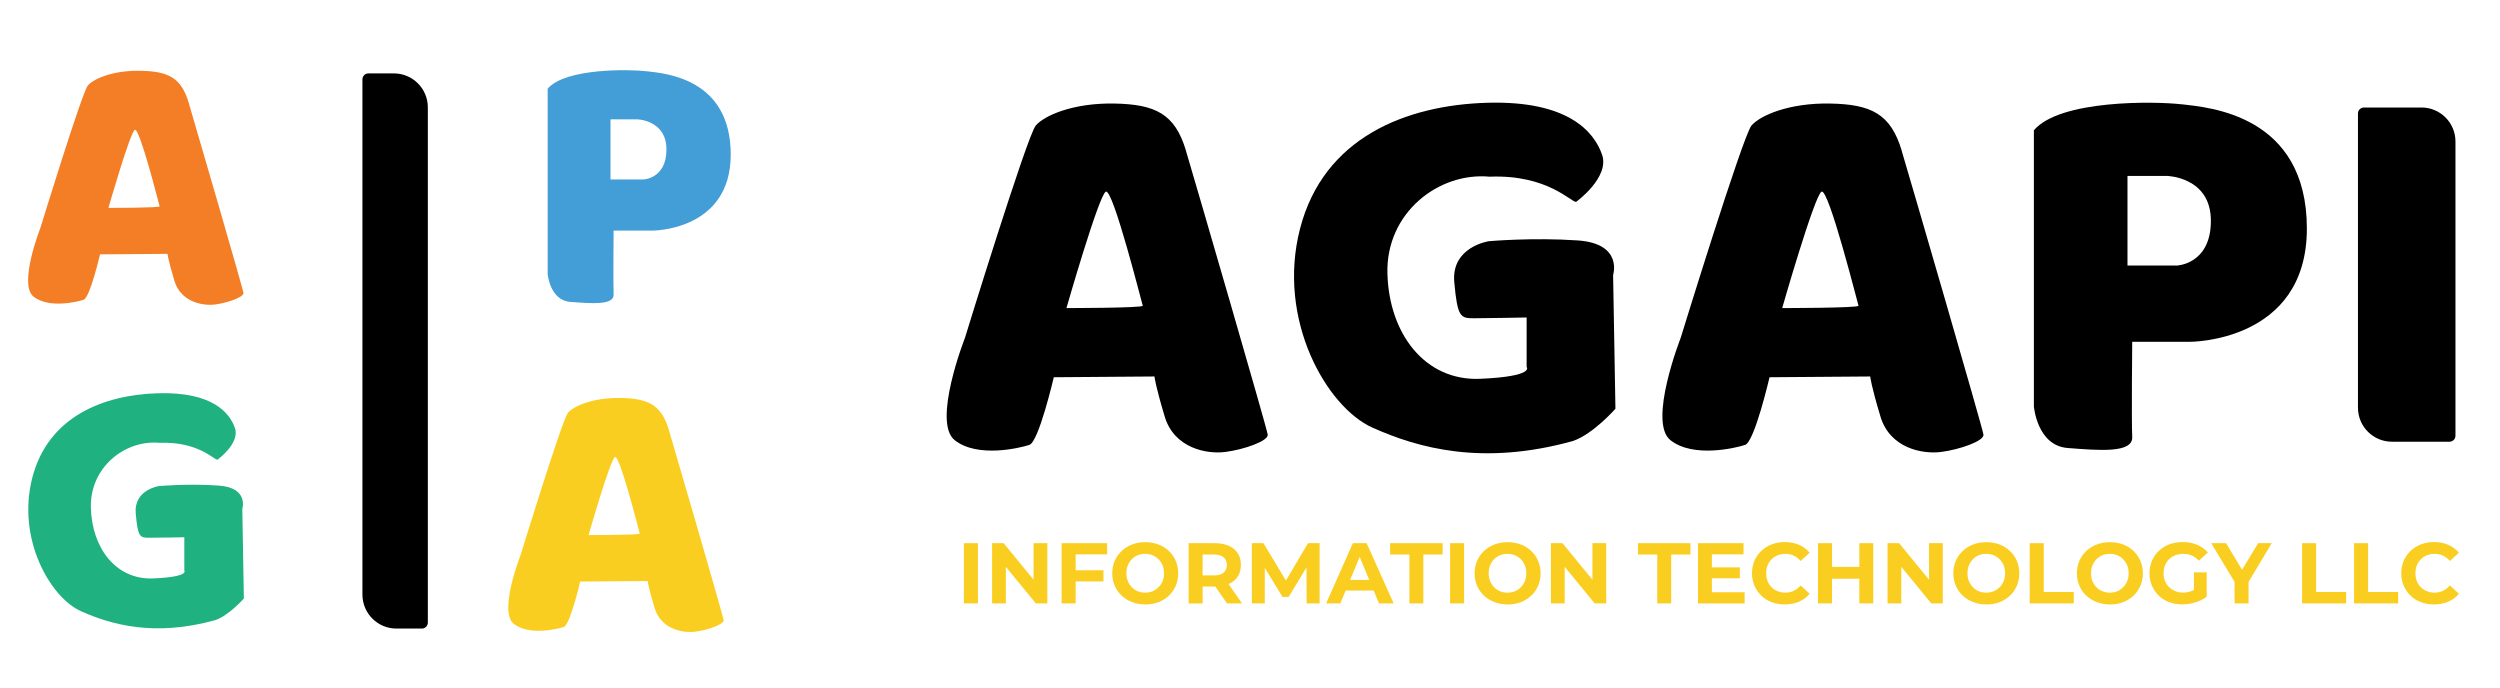 <svg width="178" height="49" viewBox="0 0 178 49" fill="none" xmlns="http://www.w3.org/2000/svg">
<g clip-path="url(#clip0_63_95)">
<path d="M84.443 10.732C83.658 8.098 82.257 7.428 79.346 7.372C76.434 7.317 74.364 8.213 73.745 8.939C73.13 9.669 68.703 24.06 68.703 24.06C68.703 24.06 66.351 30.054 67.974 31.339C69.596 32.628 72.623 31.898 73.293 31.676C73.963 31.454 75.03 26.86 75.03 26.86L82.198 26.805C82.198 26.805 82.254 27.42 82.928 29.661C83.598 31.902 85.895 32.35 87.24 32.18C88.584 32.009 90.318 31.394 90.262 30.946C90.207 30.498 85.221 13.362 84.439 10.732H84.443ZM75.931 21.934C75.931 21.934 78.227 13.925 78.731 13.647C79.235 13.366 81.305 21.601 81.365 21.767C81.424 21.934 75.935 21.934 75.935 21.934H75.931Z" fill="black"/>
<path d="M135.404 10.732C134.619 8.098 133.218 7.428 130.307 7.372C127.395 7.317 125.325 8.213 124.706 8.939C124.091 9.669 119.664 24.06 119.664 24.06C119.664 24.06 117.312 30.054 118.934 31.339C120.557 32.628 123.583 31.898 124.254 31.676C124.924 31.454 125.991 26.86 125.991 26.86L133.159 26.805C133.159 26.805 133.214 27.42 133.889 29.661C134.559 31.902 136.856 32.35 138.201 32.18C139.545 32.009 141.279 31.394 141.223 30.946C141.168 30.498 136.182 13.362 135.4 10.732H135.404ZM126.892 21.934C126.892 21.934 129.188 13.925 129.692 13.647C130.196 13.366 132.266 21.601 132.326 21.767C132.385 21.934 126.896 21.934 126.896 21.934H126.892Z" fill="black"/>
<path d="M112.219 14.373C112.219 14.373 114.627 12.636 114.067 11.014C113.508 9.391 111.659 7.15 105.892 7.317C100.124 7.483 94.246 9.78 92.564 16.277C90.882 22.775 94.468 28.991 97.716 30.446C100.965 31.902 105.555 33.191 111.997 31.398C113.452 30.895 115.019 29.102 115.019 29.102L114.853 19.581C114.853 19.581 115.582 17.34 112.334 17.118C109.085 16.896 106.007 17.174 106.007 17.174C106.007 17.174 103.318 17.566 103.544 20.085C103.77 22.604 103.992 22.66 104.944 22.66C105.896 22.66 108.696 22.604 108.696 22.604V26.131C108.696 26.131 109.311 26.801 105.392 26.971C101.473 27.142 98.895 23.778 98.784 19.466C98.672 15.155 102.425 12.243 106.062 12.58C110.208 12.414 111.886 14.429 112.223 14.373H112.219Z" fill="black"/>
<path d="M155.34 7.428C153.436 7.205 146.661 7.09 144.812 9.276V28.931C144.812 28.931 145.035 31.731 147.22 31.898C149.406 32.065 151.869 32.291 151.814 31.113C151.758 29.939 151.814 24.337 151.814 24.337H155.903C155.903 24.337 164.249 24.393 164.249 16.273C164.249 8.153 157.248 7.65 155.344 7.424L155.34 7.428ZM154.947 18.907H151.477V12.525H154.277C154.277 12.525 157.415 12.58 157.415 15.718C157.415 18.856 154.951 18.911 154.951 18.911L154.947 18.907Z" fill="black"/>
<path d="M168.312 7.654H172.409C173.746 7.654 174.829 8.737 174.829 10.073V31.025C174.829 31.259 174.638 31.45 174.404 31.45H170.307C168.97 31.45 167.887 30.367 167.887 29.03V8.078C167.887 7.844 168.078 7.654 168.312 7.654Z" fill="black"/>
<path d="M13.428 7.293C12.904 5.528 11.964 5.075 10.009 5.04C8.057 5 6.665 5.603 6.252 6.091C5.84 6.579 2.873 16.234 2.873 16.234C2.873 16.234 1.294 20.252 2.385 21.117C3.476 21.981 5.502 21.494 5.955 21.343C6.407 21.192 7.121 18.11 7.121 18.11L11.928 18.074C11.928 18.074 11.964 18.487 12.416 19.99C12.869 21.494 14.408 21.795 15.308 21.68C16.209 21.565 17.375 21.152 17.335 20.855C17.295 20.557 13.956 9.058 13.428 7.293ZM7.72 14.806C7.72 14.806 9.259 9.435 9.6 9.244C9.937 9.058 11.329 14.579 11.365 14.691C11.401 14.802 7.72 14.802 7.72 14.802V14.806Z" fill="#F37E26"/>
<path d="M47.617 30.589C47.089 28.824 46.153 28.372 44.198 28.336C42.242 28.3 40.854 28.899 40.441 29.387C40.029 29.875 37.062 39.53 37.062 39.53C37.062 39.53 35.483 43.548 36.574 44.413C37.664 45.278 39.691 44.79 40.144 44.639C40.596 44.488 41.31 41.406 41.31 41.406L46.117 41.37C46.117 41.37 46.153 41.783 46.605 43.286C47.058 44.79 48.597 45.091 49.497 44.976C50.398 44.865 51.564 44.449 51.524 44.151C51.484 43.854 48.144 32.354 47.617 30.589ZM41.905 38.102C41.905 38.102 43.444 32.731 43.785 32.541C44.122 32.354 45.514 37.876 45.55 37.987C45.586 38.098 41.905 38.098 41.905 38.098V38.102Z" fill="#FACE20"/>
<path d="M15.487 32.731C15.487 32.731 17.101 31.565 16.728 30.478C16.355 29.391 15.114 27.884 11.242 27.999C7.371 28.114 3.428 29.653 2.301 34.008C1.175 38.364 3.579 42.537 5.756 43.513C7.934 44.488 11.016 45.353 15.336 44.151C16.312 43.814 17.363 42.612 17.363 42.612L17.252 36.226C17.252 36.226 17.74 34.722 15.562 34.572C13.384 34.421 11.318 34.607 11.318 34.607C11.318 34.607 9.513 34.869 9.664 36.559C9.814 38.249 9.965 38.288 10.604 38.288C11.242 38.288 13.123 38.253 13.123 38.253V40.621C13.123 40.621 13.535 41.073 10.905 41.184C8.275 41.295 6.546 39.042 6.47 36.15C6.395 33.259 8.914 31.303 11.353 31.529C14.134 31.418 15.261 32.771 15.487 32.731Z" fill="#20B180"/>
<path d="M46.058 5.075C44.781 4.925 40.235 4.849 38.994 6.317V19.502C38.994 19.502 39.144 21.382 40.608 21.494C42.072 21.605 43.726 21.755 43.69 20.966C43.654 20.177 43.69 16.42 43.69 16.42H46.431C46.431 16.42 52.028 16.456 52.028 11.009C52.028 5.563 47.336 5.226 46.058 5.075ZM45.797 12.779H43.468V8.495H45.348C45.348 8.495 47.451 8.53 47.451 10.637C47.451 12.743 45.797 12.779 45.797 12.779Z" fill="#439DD7"/>
<path d="M26.229 5.226H28.042C29.379 5.226 30.462 6.309 30.462 7.646V44.33C30.462 44.564 30.271 44.754 30.037 44.754H28.224C26.888 44.754 25.805 43.671 25.805 42.334V5.651C25.805 5.416 25.995 5.226 26.229 5.226Z" fill="black"/>
<path d="M68.629 42.961V38.673H69.629V42.961H68.629Z" fill="#FACE20"/>
<path d="M70.636 42.961V38.673H71.457L73.988 41.759H73.591V38.673H74.571V42.961H73.75L71.219 39.875H71.616V42.961H70.636Z" fill="#FACE20"/>
<path d="M75.586 42.961V38.673H78.827V39.47H76.586V42.961H75.586ZM76.507 41.398V40.601H78.565V41.398H76.507Z" fill="#FACE20"/>
<path d="M81.54 43.036C81.203 43.036 80.89 42.981 80.604 42.87C80.318 42.759 80.069 42.604 79.858 42.406C79.644 42.207 79.481 41.969 79.366 41.7C79.251 41.43 79.192 41.136 79.192 40.819C79.192 40.502 79.251 40.2 79.366 39.934C79.481 39.669 79.648 39.435 79.858 39.232C80.073 39.034 80.318 38.875 80.604 38.768C80.89 38.657 81.199 38.602 81.54 38.602C81.881 38.602 82.191 38.657 82.476 38.764C82.762 38.871 83.008 39.026 83.222 39.228C83.436 39.427 83.599 39.665 83.714 39.934C83.829 40.204 83.888 40.502 83.888 40.823C83.888 41.144 83.829 41.438 83.714 41.708C83.599 41.977 83.432 42.215 83.222 42.414C83.008 42.612 82.762 42.767 82.476 42.878C82.191 42.985 81.881 43.04 81.548 43.04L81.54 43.036ZM81.536 42.196C81.727 42.196 81.905 42.164 82.068 42.096C82.23 42.029 82.369 41.934 82.492 41.807C82.615 41.684 82.71 41.537 82.778 41.37C82.845 41.204 82.877 41.021 82.877 40.815C82.877 40.609 82.845 40.426 82.778 40.26C82.71 40.093 82.615 39.95 82.492 39.824C82.369 39.7 82.226 39.601 82.068 39.534C81.909 39.467 81.731 39.435 81.536 39.435C81.342 39.435 81.167 39.467 81.005 39.534C80.842 39.601 80.699 39.697 80.58 39.824C80.461 39.946 80.366 40.093 80.299 40.26C80.231 40.426 80.199 40.609 80.199 40.815C80.199 41.021 80.231 41.204 80.299 41.37C80.366 41.537 80.461 41.68 80.58 41.807C80.699 41.934 80.842 42.029 81.005 42.096C81.167 42.164 81.346 42.196 81.536 42.196Z" fill="#FACE20"/>
<path d="M84.63 42.961V38.673H86.463C87.058 38.673 87.522 38.812 87.855 39.086C88.189 39.359 88.351 39.74 88.351 40.224C88.351 40.545 88.276 40.823 88.125 41.053C87.974 41.283 87.76 41.458 87.482 41.581C87.205 41.7 86.876 41.763 86.491 41.763H85.178L85.63 41.335V42.965H84.63V42.961ZM85.626 41.442L85.174 40.97H86.431C86.733 40.97 86.963 40.906 87.118 40.775C87.272 40.645 87.352 40.462 87.352 40.224C87.352 39.986 87.272 39.804 87.118 39.677C86.963 39.55 86.733 39.482 86.431 39.482H85.174L85.626 39.01V41.442ZM87.363 42.961L86.284 41.406H87.352L88.43 42.961H87.363Z" fill="#FACE20"/>
<path d="M89.133 42.961V38.673H89.954L91.779 41.7H91.342L93.131 38.673H93.956V42.961H93.032L93.02 40.101H93.203L91.755 42.501H91.315L89.851 40.101H90.053V42.961H89.129H89.133Z" fill="#FACE20"/>
<path d="M94.421 42.961L96.325 38.673H97.304L99.228 42.961H98.185L96.61 39.177H97.007L95.432 42.961H94.416H94.421ZM95.38 42.045L95.63 41.291H97.848L98.106 42.045H95.38Z" fill="#FACE20"/>
<path d="M100.351 42.961V39.482H98.978V38.673H102.715V39.482H101.342V42.961H100.351Z" fill="#FACE20"/>
<path d="M103.246 42.961V38.673H104.246V42.961H103.246Z" fill="#FACE20"/>
<path d="M107.34 43.036C107.003 43.036 106.689 42.981 106.404 42.87C106.118 42.759 105.868 42.604 105.658 42.406C105.444 42.207 105.281 41.969 105.166 41.7C105.051 41.43 104.992 41.136 104.992 40.819C104.992 40.502 105.051 40.2 105.166 39.934C105.281 39.669 105.448 39.435 105.658 39.232C105.872 39.034 106.118 38.875 106.404 38.768C106.689 38.657 106.999 38.602 107.34 38.602C107.681 38.602 107.991 38.657 108.276 38.764C108.562 38.871 108.808 39.026 109.022 39.228C109.236 39.427 109.399 39.665 109.514 39.934C109.629 40.204 109.688 40.502 109.688 40.823C109.688 41.144 109.629 41.438 109.514 41.708C109.399 41.977 109.232 42.215 109.022 42.414C108.808 42.612 108.562 42.767 108.276 42.878C107.991 42.985 107.681 43.04 107.348 43.04L107.34 43.036ZM107.332 42.196C107.522 42.196 107.701 42.164 107.864 42.096C108.026 42.029 108.165 41.934 108.288 41.807C108.411 41.684 108.506 41.537 108.574 41.37C108.641 41.204 108.673 41.021 108.673 40.815C108.673 40.609 108.641 40.426 108.574 40.26C108.506 40.093 108.411 39.95 108.288 39.824C108.165 39.7 108.022 39.601 107.864 39.534C107.701 39.467 107.526 39.435 107.332 39.435C107.138 39.435 106.963 39.467 106.801 39.534C106.638 39.601 106.495 39.697 106.376 39.824C106.257 39.946 106.162 40.093 106.094 40.26C106.027 40.426 105.995 40.609 105.995 40.815C105.995 41.021 106.027 41.204 106.094 41.37C106.162 41.537 106.257 41.68 106.376 41.807C106.495 41.934 106.638 42.029 106.801 42.096C106.963 42.164 107.142 42.196 107.332 42.196Z" fill="#FACE20"/>
<path d="M110.426 42.961V38.673H111.247L113.778 41.759H113.381V38.673H114.361V42.961H113.54L111.009 39.875H111.406V42.961H110.426Z" fill="#FACE20"/>
<path d="M117.998 42.961V39.482H116.625V38.673H120.362V39.482H118.99V42.961H117.998Z" fill="#FACE20"/>
<path d="M120.898 42.961V38.673H124.139V39.47H121.886V42.168H124.218V42.965H120.898V42.961ZM121.81 41.172V40.395H123.877V41.172H121.81Z" fill="#FACE20"/>
<path d="M127.062 43.036C126.733 43.036 126.424 42.981 126.142 42.874C125.856 42.767 125.61 42.612 125.404 42.41C125.194 42.211 125.035 41.973 124.916 41.704C124.801 41.434 124.742 41.136 124.742 40.815C124.742 40.494 124.801 40.196 124.916 39.927C125.031 39.657 125.198 39.423 125.408 39.221C125.618 39.022 125.864 38.867 126.15 38.756C126.435 38.649 126.741 38.594 127.074 38.594C127.447 38.594 127.784 38.657 128.086 38.788C128.387 38.919 128.641 39.105 128.847 39.355L128.205 39.942C128.062 39.776 127.899 39.649 127.717 39.562C127.534 39.474 127.336 39.435 127.126 39.435C126.927 39.435 126.741 39.466 126.574 39.534C126.408 39.601 126.261 39.697 126.138 39.819C126.015 39.943 125.92 40.085 125.852 40.256C125.785 40.422 125.753 40.609 125.753 40.815C125.753 41.021 125.785 41.204 125.852 41.374C125.92 41.545 126.015 41.688 126.138 41.811C126.261 41.934 126.404 42.029 126.574 42.096C126.741 42.164 126.923 42.196 127.126 42.196C127.34 42.196 127.534 42.152 127.717 42.065C127.899 41.977 128.062 41.85 128.205 41.684L128.847 42.271C128.645 42.521 128.391 42.711 128.086 42.842C127.784 42.973 127.443 43.036 127.07 43.036H127.062Z" fill="#FACE20"/>
<path d="M129.441 42.961V38.673H130.441V42.961H129.441ZM130.362 41.204V40.363H132.456V41.204H130.362ZM132.385 42.961V38.673H133.376V42.961H132.385Z" fill="#FACE20"/>
<path d="M134.393 42.961V38.673H135.214L137.744 41.759H137.348V38.673H138.328V42.961H137.506L134.976 39.875H135.372V42.961H134.393Z" fill="#FACE20"/>
<path d="M141.425 43.036C141.088 43.036 140.774 42.981 140.489 42.87C140.203 42.759 139.953 42.604 139.743 42.406C139.529 42.207 139.366 41.969 139.251 41.7C139.136 41.43 139.077 41.136 139.077 40.819C139.077 40.502 139.136 40.2 139.251 39.934C139.366 39.669 139.533 39.435 139.743 39.232C139.957 39.034 140.203 38.875 140.489 38.768C140.774 38.657 141.084 38.602 141.425 38.602C141.766 38.602 142.075 38.657 142.361 38.764C142.647 38.871 142.893 39.026 143.107 39.228C143.321 39.427 143.484 39.665 143.599 39.934C143.714 40.204 143.773 40.502 143.773 40.823C143.773 41.144 143.714 41.438 143.599 41.708C143.484 41.977 143.317 42.215 143.107 42.414C142.893 42.612 142.647 42.767 142.361 42.878C142.075 42.985 141.766 43.04 141.433 43.04L141.425 43.036ZM141.421 42.196C141.611 42.196 141.79 42.164 141.953 42.096C142.115 42.029 142.254 41.934 142.377 41.807C142.5 41.684 142.595 41.537 142.663 41.37C142.73 41.204 142.762 41.021 142.762 40.815C142.762 40.609 142.73 40.426 142.663 40.26C142.595 40.093 142.5 39.95 142.377 39.824C142.254 39.7 142.111 39.601 141.953 39.534C141.79 39.467 141.615 39.435 141.421 39.435C141.227 39.435 141.052 39.467 140.889 39.534C140.727 39.601 140.584 39.697 140.465 39.824C140.346 39.946 140.251 40.093 140.183 40.26C140.116 40.426 140.084 40.609 140.084 40.815C140.084 41.021 140.116 41.204 140.183 41.37C140.251 41.537 140.346 41.68 140.465 41.807C140.584 41.934 140.727 42.029 140.889 42.096C141.052 42.164 141.231 42.196 141.421 42.196Z" fill="#FACE20"/>
<path d="M144.516 42.961V38.673H145.515V42.152H147.653V42.961H144.516Z" fill="#FACE20"/>
<path d="M150.223 43.036C149.886 43.036 149.573 42.981 149.287 42.87C149.002 42.759 148.752 42.604 148.541 42.406C148.327 42.207 148.165 41.969 148.05 41.7C147.935 41.43 147.875 41.136 147.875 40.819C147.875 40.502 147.935 40.2 148.05 39.934C148.165 39.669 148.331 39.435 148.541 39.232C148.756 39.034 149.002 38.875 149.287 38.768C149.573 38.657 149.882 38.602 150.223 38.602C150.564 38.602 150.874 38.657 151.159 38.764C151.445 38.871 151.691 39.026 151.905 39.228C152.119 39.427 152.282 39.665 152.397 39.934C152.512 40.204 152.572 40.502 152.572 40.823C152.572 41.144 152.512 41.438 152.397 41.708C152.282 41.977 152.115 42.215 151.905 42.414C151.691 42.612 151.445 42.767 151.159 42.878C150.874 42.985 150.564 43.04 150.231 43.04L150.223 43.036ZM150.219 42.196C150.41 42.196 150.588 42.164 150.751 42.096C150.913 42.029 151.052 41.934 151.175 41.807C151.298 41.684 151.393 41.537 151.461 41.37C151.528 41.204 151.56 41.021 151.56 40.815C151.56 40.609 151.528 40.426 151.461 40.26C151.393 40.093 151.298 39.95 151.175 39.824C151.052 39.7 150.91 39.601 150.751 39.534C150.588 39.467 150.414 39.435 150.219 39.435C150.025 39.435 149.85 39.467 149.688 39.534C149.525 39.601 149.382 39.697 149.263 39.824C149.144 39.946 149.049 40.093 148.982 40.26C148.914 40.426 148.883 40.609 148.883 40.815C148.883 41.021 148.914 41.204 148.982 41.37C149.049 41.537 149.144 41.68 149.263 41.807C149.382 41.934 149.525 42.029 149.688 42.096C149.85 42.164 150.029 42.196 150.219 42.196Z" fill="#FACE20"/>
<path d="M155.384 43.036C155.047 43.036 154.733 42.981 154.448 42.874C154.162 42.767 153.916 42.612 153.706 42.41C153.496 42.211 153.337 41.973 153.218 41.704C153.103 41.434 153.043 41.136 153.043 40.815C153.043 40.494 153.103 40.196 153.218 39.927C153.333 39.657 153.5 39.423 153.71 39.221C153.924 39.022 154.17 38.867 154.456 38.756C154.741 38.649 155.055 38.594 155.4 38.594C155.78 38.594 156.122 38.657 156.427 38.784C156.732 38.911 156.986 39.094 157.197 39.336L156.566 39.923C156.407 39.756 156.237 39.633 156.05 39.554C155.868 39.474 155.665 39.435 155.443 39.435C155.241 39.435 155.051 39.466 154.88 39.534C154.709 39.601 154.559 39.697 154.436 39.819C154.313 39.943 154.214 40.085 154.146 40.256C154.079 40.422 154.047 40.609 154.047 40.815C154.047 41.021 154.079 41.196 154.146 41.362C154.214 41.533 154.309 41.68 154.436 41.799C154.559 41.922 154.705 42.017 154.876 42.088C155.047 42.16 155.233 42.192 155.435 42.192C155.638 42.192 155.82 42.16 156.007 42.092C156.193 42.029 156.372 41.918 156.55 41.767L157.113 42.485C156.875 42.664 156.606 42.802 156.3 42.894C155.995 42.985 155.689 43.032 155.38 43.032L155.384 43.036ZM157.117 42.489L156.209 42.354V40.748H157.117V42.489Z" fill="#FACE20"/>
<path d="M159.101 42.961V41.208L159.327 41.807L157.435 38.669H158.494L159.938 41.069H159.331L160.783 38.669H161.751L159.871 41.807L160.097 41.208V42.961H159.097H159.101Z" fill="#FACE20"/>
<path d="M163.908 42.961V38.673H164.908V42.152H167.046V42.961H163.908Z" fill="#FACE20"/>
<path d="M167.609 42.961V38.673H168.609V42.152H170.747V42.961H167.609Z" fill="#FACE20"/>
<path d="M173.289 43.036C172.96 43.036 172.651 42.981 172.369 42.874C172.083 42.767 171.837 42.612 171.631 42.41C171.421 42.211 171.262 41.973 171.143 41.704C171.028 41.434 170.969 41.136 170.969 40.815C170.969 40.494 171.028 40.196 171.143 39.927C171.258 39.657 171.425 39.423 171.635 39.221C171.845 39.022 172.091 38.867 172.377 38.756C172.663 38.649 172.968 38.594 173.301 38.594C173.674 38.594 174.011 38.657 174.313 38.788C174.614 38.919 174.868 39.105 175.074 39.355L174.432 39.942C174.289 39.776 174.126 39.649 173.944 39.562C173.761 39.474 173.563 39.435 173.353 39.435C173.154 39.435 172.968 39.466 172.801 39.534C172.635 39.601 172.488 39.697 172.365 39.819C172.242 39.943 172.147 40.085 172.079 40.256C172.012 40.422 171.98 40.609 171.98 40.815C171.98 41.021 172.012 41.204 172.079 41.374C172.147 41.545 172.242 41.688 172.365 41.811C172.488 41.934 172.631 42.029 172.801 42.096C172.968 42.164 173.15 42.196 173.353 42.196C173.567 42.196 173.761 42.152 173.944 42.065C174.126 41.977 174.289 41.85 174.432 41.684L175.074 42.271C174.872 42.521 174.618 42.711 174.313 42.842C174.011 42.973 173.67 43.036 173.297 43.036H173.289Z" fill="#FACE20"/>
</g>
<defs>
<clipPath id="clip0_63_95">
<rect width="173.066" height="40" fill="white" transform="translate(2 5)"/>
</clipPath>
</defs>
</svg>
